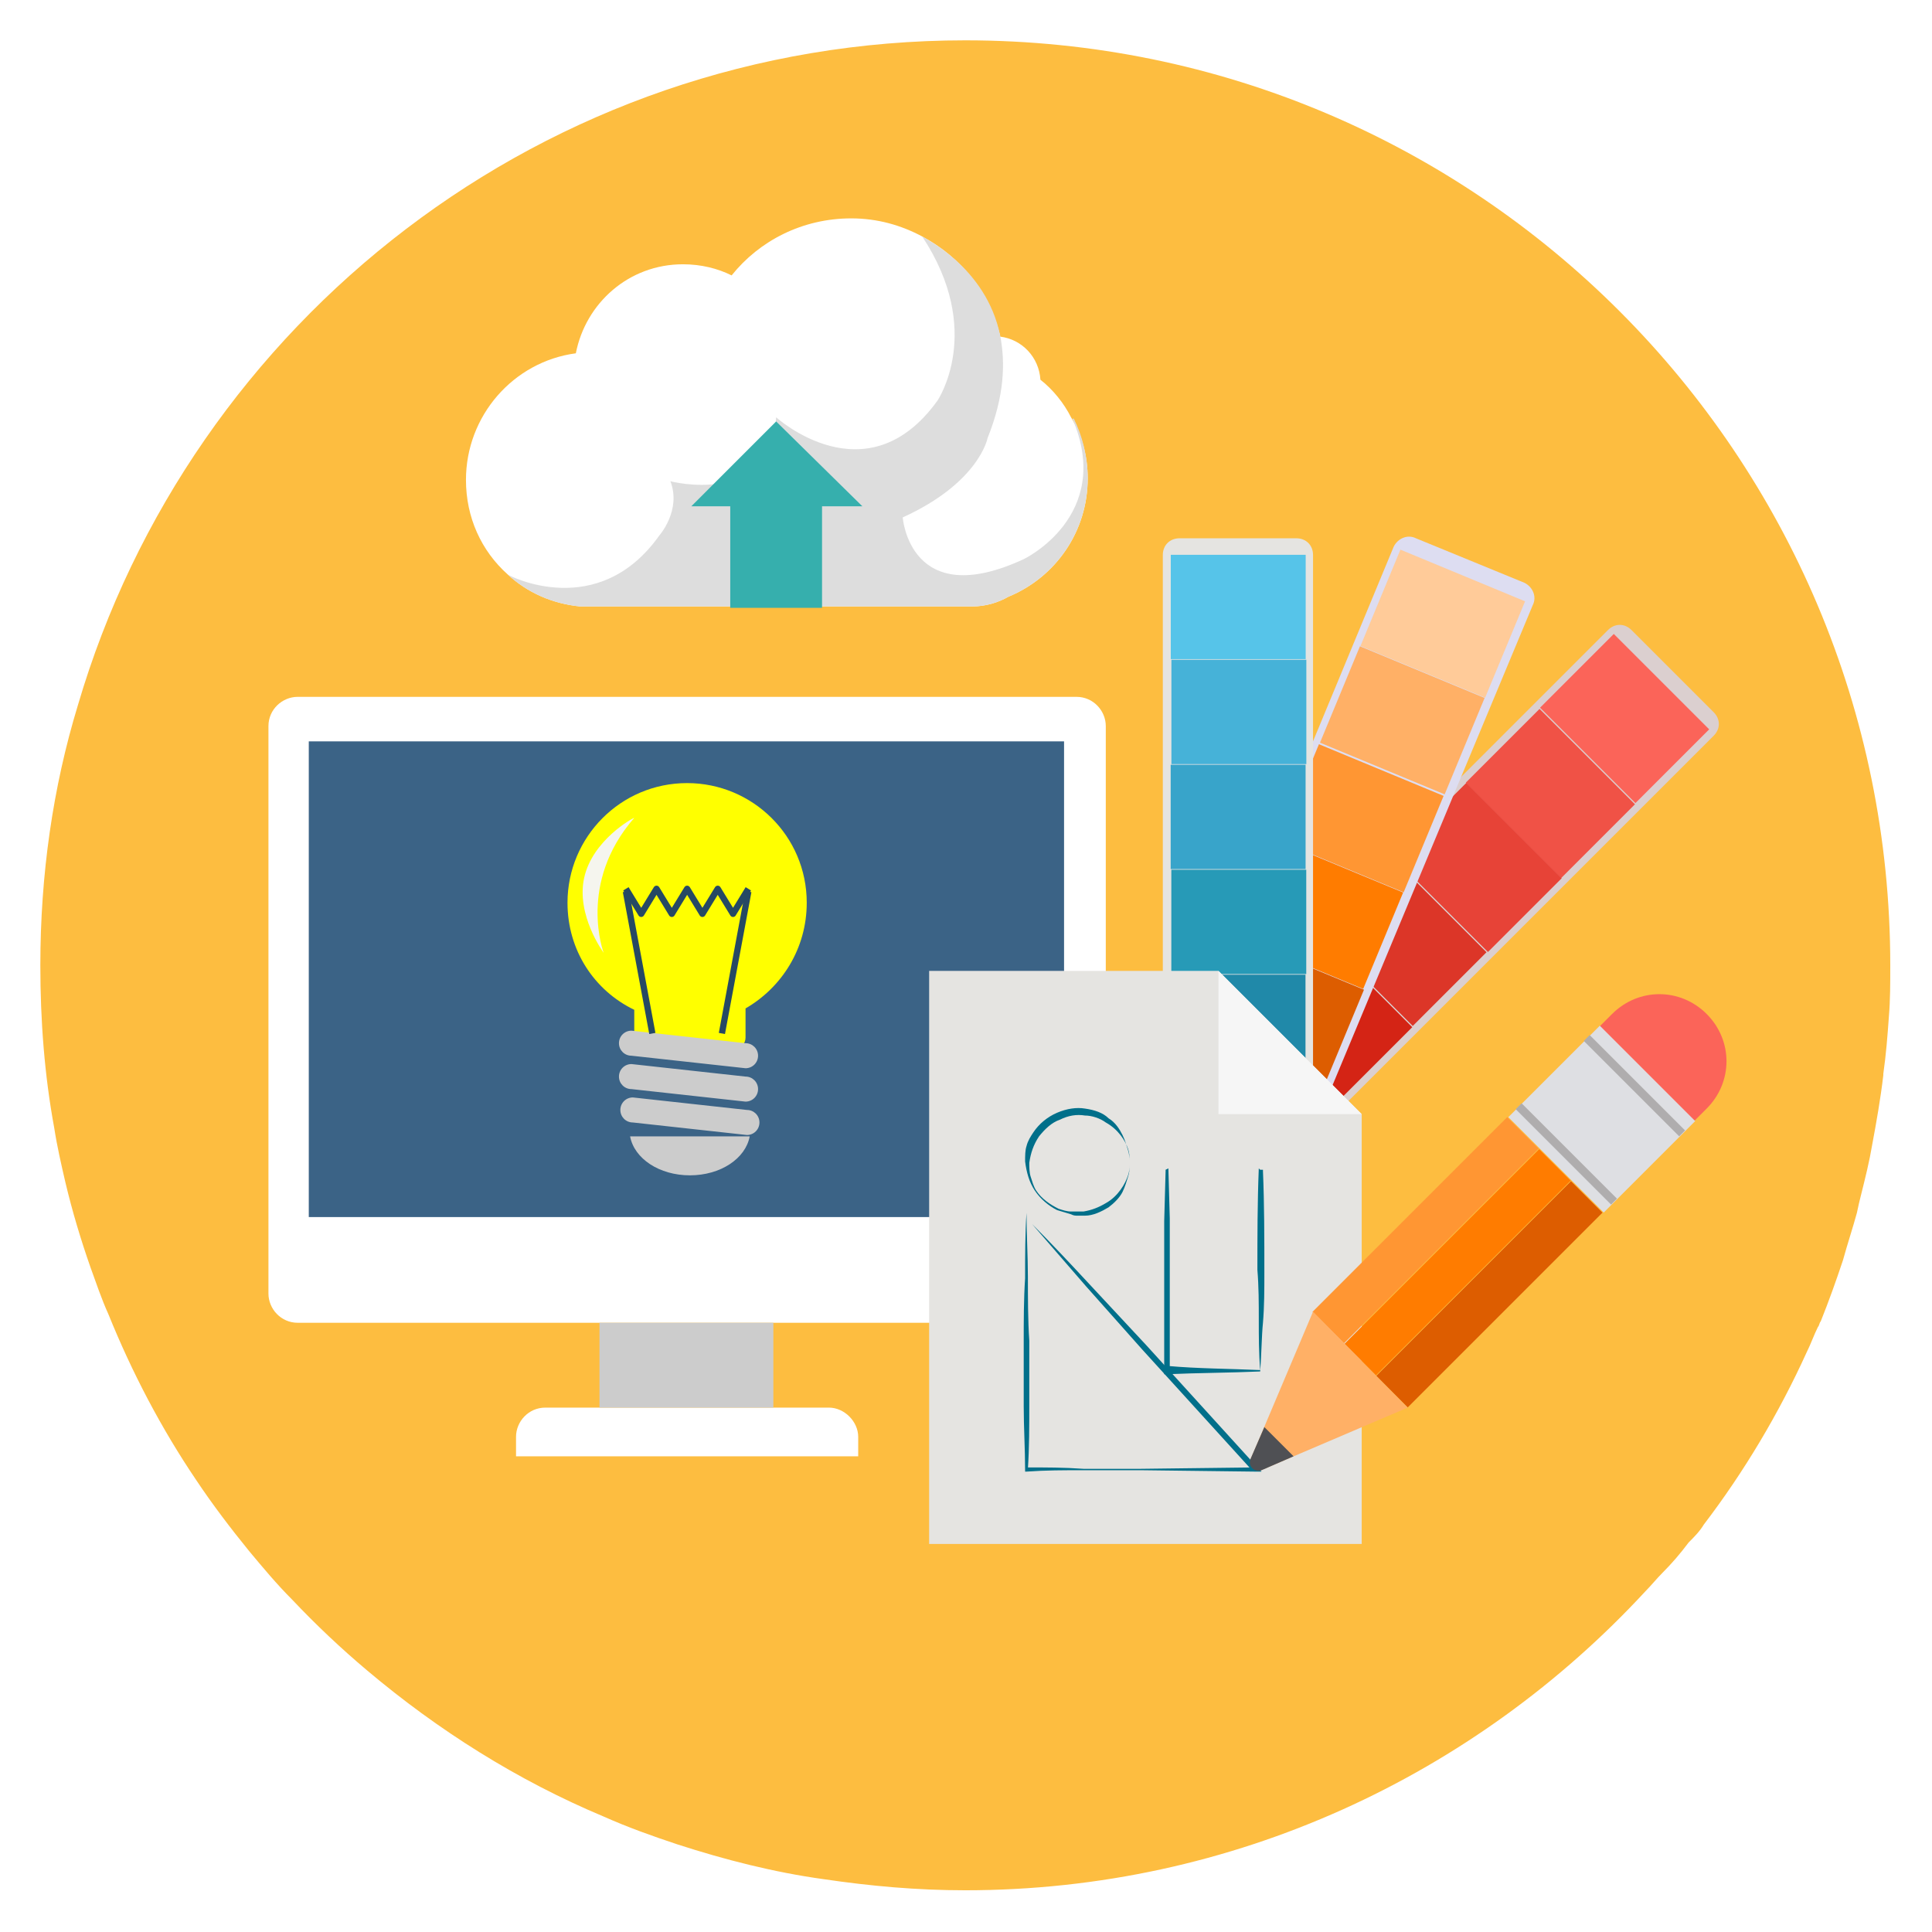 <?xml version="1.0" encoding="utf-8"?>
<!-- Generator: Adobe Illustrator 22.1.0, SVG Export Plug-In . SVG Version: 6.00 Build 0)  -->
<svg version="1.1" id="Layer_1" xmlns="http://www.w3.org/2000/svg" xmlns:xlink="http://www.w3.org/1999/xlink" x="0px" y="0px"
	 viewBox="0 0 138.9 138.9" style="enable-background:new 0 0 138.9 138.9;" xml:space="preserve">
<style type="text/css">
	.st0{fill:#F4F4E6;}
	.st1{fill:#FFFFFF;}
	.st2{fill:#F6BF9B;}
	.st3{fill:#ED917E;}
	.st4{fill:#E9686A;}
	.st5{fill:#FFF69A;}
	.st6{fill:#FFD782;}
	.st7{fill:#FDBD40;}
	.st8{fill:#E97424;}
	.st9{fill:#E1462B;}
	.st10{fill:#DA1C4B;}
	.st11{fill:#B11E48;}
	.st12{fill:#EB8CB3;}
	.st13{fill:#DB527D;}
	.st14{fill:#D9176C;}
	.st15{fill:#9B1E5A;}
	.st16{fill:#6F1D48;}
	.st17{fill:#DC93BF;}
	.st18{fill:#B459A1;}
	.st19{fill:#5E2C81;}
	.st20{fill:#C8D952;}
	.st21{fill:#8EC13F;}
	.st22{fill:#CEAC9A;}
	.st23{fill:#995F5B;}
	.st24{fill:#66342E;}
	.st25{fill:#301A12;}
	.st26{fill:#CFDFE8;}
	.st27{fill:#AABECE;}
	.st28{fill:#7D8D9C;}
	.st29{fill:#5A6470;}
	.st30{fill:#394D5C;}
	.st31{fill:#143441;}
	.st32{fill:#0D2436;}
	.st33{fill:#442155;}
	.st34{fill:#5F79BA;}
	.st35{fill:#87CEE9;}
	.st36{fill:#32B1CC;}
	.st37{fill:#2D75BB;}
	.st38{fill:#195C85;}
	.st39{fill:#7FCAC9;}
	.st40{fill:#36AFAD;}
	.st41{fill:#238892;}
	.st42{fill:#55B56A;}
	.st43{fill:#A7A7A6;}
	.st44{fill:#C4C4C4;}
	.st45{fill:#8B8B8B;}
	.st46{fill:#385C68;}
	.st47{fill:#254553;}
	.st48{fill:#EDEDED;}
	.st49{fill:#9F9F9F;}
	.st50{fill:#B22027;}
	.st51{fill:#96191E;}
	.st52{fill:#919191;}
	.st53{fill:#7A7A7A;}
	.st54{fill:#111E2B;}
	.st55{fill:#C0C0C0;}
	.st56{fill:#CCCCCC;}
	.st57{fill:#3B6386;}
	.st58{fill:#D0D2D3;}
	.st59{fill:#E6E6E6;}
	.st60{fill:#F2F2F2;}
	.st61{fill:#CFDFE8;stroke:#B3B3B3;stroke-width:0.5;stroke-miterlimit:10;}
	.st62{fill:#00A1CB;stroke:#FFFFFF;stroke-width:3;stroke-miterlimit:10;}
	.st63{fill:#647A8F;}
	.st64{fill:#D54C53;}
	.st65{fill:#EEA04E;}
	.st66{fill:#00A1CB;}
	.st67{fill:none;stroke:#E97424;stroke-width:7;stroke-miterlimit:10;}
	.st68{fill:#333333;}
	.st69{fill:#E3F1FC;}
	.st70{fill:#FCEE21;}
	.st71{fill:#455A64;}
	.st72{fill:#546E7A;}
	.st73{fill:#CED7DB;}
	.st74{fill:#EBEEF0;}
	.st75{fill:#25C5D9;}
	.st76{fill:#4DCFE1;}
	.st77{fill:#80DDE9;}
	.st78{fill:#AFBDC4;}
	.st79{opacity:0.15;fill:#8FA3AD;}
	.st80{fill:url(#);}
	.st81{fill:none;stroke:url(#);stroke-width:4.514;stroke-linecap:round;stroke-miterlimit:10;}
	.st82{fill:none;stroke:url(#);stroke-width:3.16;stroke-linecap:round;stroke-miterlimit:10;}
	.st83{fill:#0071BC;}
	.st84{fill:#8AA2B2;}
	.st85{fill:#686868;}
	.st86{fill:#E8E8E8;}
	.st87{fill:#BFBFBF;}
	.st88{fill:#808183;}
	.st89{fill:#D0D1D3;}
	.st90{fill:#272525;}
	.st91{fill:none;stroke:#FFFFFF;stroke-width:1.783;stroke-linecap:round;stroke-miterlimit:10;}
	.st92{fill:#4D4D4D;}
	.st93{fill:#171717;}
	.st94{fill:#E62E36;}
	.st95{fill:#C1272D;}
	.st96{fill:#A62127;}
	.st97{fill:#801A1E;}
	.st98{fill:#65A9A4;}
	.st99{fill:none;}
	.st100{fill:#FEBC27;}
	.st101{fill:#ED8F00;}
	.st102{clip-path:url(#SVGID_2_);}
	.st103{fill:#ED8F00;stroke:#ED8F00;stroke-width:6.612307e-02;stroke-miterlimit:10;}
	.st104{fill:#FEDB61;}
	.st105{filter:url(#Adobe_OpacityMaskFilter);}
	.st106{opacity:0.51;mask:url(#SVGID_3_);}
	.st107{fill:#F2974C;}
	.st108{clip-path:url(#SVGID_5_);}
	.st109{filter:url(#Adobe_OpacityMaskFilter_1_);}
	.st110{opacity:0.51;mask:url(#SVGID_6_);}
	.st111{clip-path:url(#SVGID_8_);}
	.st112{filter:url(#Adobe_OpacityMaskFilter_2_);}
	.st113{opacity:0.51;mask:url(#SVGID_9_);}
	.st114{clip-path:url(#SVGID_11_);}
	.st115{filter:url(#Adobe_OpacityMaskFilter_3_);}
	.st116{opacity:0.51;mask:url(#SVGID_12_);}
	.st117{clip-path:url(#SVGID_14_);}
	.st118{filter:url(#Adobe_OpacityMaskFilter_4_);}
	.st119{opacity:0.51;mask:url(#SVGID_15_);}
	.st120{clip-path:url(#SVGID_17_);}
	.st121{filter:url(#Adobe_OpacityMaskFilter_5_);}
	.st122{opacity:0.51;mask:url(#SVGID_18_);}
	.st123{clip-path:url(#SVGID_20_);}
	.st124{filter:url(#Adobe_OpacityMaskFilter_6_);}
	.st125{opacity:0.51;mask:url(#SVGID_21_);}
	.st126{clip-path:url(#SVGID_23_);}
	.st127{filter:url(#Adobe_OpacityMaskFilter_7_);}
	.st128{opacity:0.51;mask:url(#SVGID_24_);}
	.st129{clip-path:url(#SVGID_26_);}
	.st130{filter:url(#Adobe_OpacityMaskFilter_8_);}
	.st131{opacity:0.51;mask:url(#SVGID_27_);}
	.st132{fill:#DBCFCF;}
	.st133{fill:#FB6459;}
	.st134{fill:#F05246;}
	.st135{fill:#E74337;}
	.st136{fill:#DC3628;}
	.st137{fill:#D42415;}
	.st138{fill:#DDDDF1;}
	.st139{fill:#FFCB99;}
	.st140{fill:#FFB066;}
	.st141{fill:#FF9633;}
	.st142{fill:#FF7C00;}
	.st143{fill:#DD5D00;}
	.st144{fill:#E5E4E1;}
	.st145{fill:#56C4E9;}
	.st146{fill:#46B2D8;}
	.st147{fill:#38A4CA;}
	.st148{fill:#279AB7;}
	.st149{fill:#2089A9;}
	.st150{fill:#5A5A5A;}
	.st151{fill:#FFFF00;}
	.st152{fill:none;stroke:#264964;stroke-width:0.451;stroke-linejoin:round;stroke-miterlimit:10;}
	.st153{fill:#F5F5EE;}
	.st154{fill:#DDDDDD;}
	.st155{fill:#006F8A;}
	.st156{fill:#F6F6F6;}
	.st157{fill:#DEDFE3;}
	.st158{fill:#4F5054;}
	.st159{fill:#AFADAE;}
	.st160{clip-path:url(#SVGID_29_);}
	.st161{fill:#9E7949;}
	.st162{fill:#C79961;}
	.st163{fill:#DBB376;}
	.st164{fill:#DEBA85;}
	.st165{fill:#3C3C3B;}
	.st166{fill:#575756;}
	.st167{fill:#FFCB86;}
	.st168{fill:#C6C6C6;}
	.st169{fill:#3B3C3A;}
	.st170{fill:#D8D8D8;}
	.st171{fill:#898A89;}
	.st172{fill:#F25C21;}
	.st173{fill:#DA1D4A;}
	.st174{fill:#DCD5FE;}
	.st175{fill:#E6897A;}
	.st176{fill:#8A82BD;}
	.st177{fill:#0DA1C9;}
	.st178{fill:#A30D38;}
	.st179{fill:#104D7C;}
	.st180{fill:#F7931E;}
	.st181{fill:#4E87C3;}
	.st182{fill:#A2D7E7;}
	.st183{fill:#E6E7E9;}
	.st184{fill:#001739;}
	.st185{fill:#FEFFFA;}
	.st186{fill:#FBAE3A;}
	.st187{fill:#FEB954;}
	.st188{fill:#C0D3E2;}
	.st189{fill:#FCAF3B;}
	.st190{fill:#B8D4EC;}
	.st191{fill:none;stroke:url(#);stroke-width:0.897;stroke-miterlimit:10;}
	.st192{fill:#F2DDBF;}
	.st193{opacity:0.18;fill:url(#);}
	.st194{opacity:0.43;fill:url(#);}
	.st195{fill:none;stroke:#FEFFFA;stroke-width:2;stroke-miterlimit:10;}
	.st196{fill:none;stroke:#FBAE3A;stroke-width:2;stroke-miterlimit:10;}
	.st197{fill:none;stroke:#FEFFFA;stroke-width:2.264;stroke-miterlimit:10;}
	.st198{clip-path:url(#SVGID_31_);fill:#7D8D9C;}
	.st199{clip-path:url(#SVGID_31_);}
	.st200{fill:#C6D3FF;}
	.st201{fill:#B5BEFF;}
	.st202{fill:#6989FF;}
	.st203{fill:#D3D1D3;}
	.st204{fill:#020100;}
	.st205{fill:#FAAE00;}
	.st206{opacity:0.7;fill:#A3A5A8;}
	.st207{fill:#CED6D8;}
	.st208{fill:#382F2D;}
	.st209{fill:#AAAFB3;}
	.st210{fill:#A6B4B7;}
	.st211{fill:none;stroke:url(#);stroke-width:3.885;stroke-linecap:round;stroke-miterlimit:10;}
	.st212{fill:none;stroke:url(#);stroke-width:2.719;stroke-linecap:round;stroke-miterlimit:10;}
	.st213{fill:#C0D3E2;stroke:#999999;stroke-width:0.464;stroke-miterlimit:10;}
	.st214{clip-path:url(#SVGID_31_);fill:none;stroke:#CCCCCC;stroke-width:0.464;stroke-linecap:round;stroke-miterlimit:10;}
	.st215{clip-path:url(#SVGID_31_);fill:#394D5C;}
	.st216{fill-rule:evenodd;clip-rule:evenodd;fill:#333333;}
	.st217{fill-rule:evenodd;clip-rule:evenodd;fill:#5C5C5C;}
	.st218{fill-rule:evenodd;clip-rule:evenodd;fill:#B4B5B5;}
	.st219{fill-rule:evenodd;clip-rule:evenodd;fill:#3E3A39;}
	.st220{fill-rule:evenodd;clip-rule:evenodd;fill:#454545;}
	.st221{fill-rule:evenodd;clip-rule:evenodd;fill:#666666;}
	.st222{fill-rule:evenodd;clip-rule:evenodd;fill:#C8C9CA;}
	.st223{fill-rule:evenodd;clip-rule:evenodd;fill:#464444;}
	.st224{fill-rule:evenodd;clip-rule:evenodd;fill:#4A4A4A;}
	.st225{fill-rule:evenodd;clip-rule:evenodd;fill:#E6E7E8;}
	.st226{fill-rule:evenodd;clip-rule:evenodd;fill:#D0D2D3;}
	.st227{fill-rule:evenodd;clip-rule:evenodd;fill:#BBBDBF;}
	.st228{fill-rule:evenodd;clip-rule:evenodd;fill:#404041;}
	.st229{fill-rule:evenodd;clip-rule:evenodd;fill:#281E25;}
	.st230{fill-rule:evenodd;clip-rule:evenodd;fill:#58595B;}
	.st231{fill-rule:evenodd;clip-rule:evenodd;fill:#DAD8DD;}
	.st232{fill-rule:evenodd;clip-rule:evenodd;fill:#838189;}
	.st233{fill-rule:evenodd;clip-rule:evenodd;fill:#A6A8AB;}
	.st234{fill-rule:evenodd;clip-rule:evenodd;fill:#FFFFFF;}
	.st235{fill-rule:evenodd;clip-rule:evenodd;fill:#54A175;}
	.st236{fill-rule:evenodd;clip-rule:evenodd;fill:#F8A98E;}
	.st237{fill-rule:evenodd;clip-rule:evenodd;fill:#A37275;}
	.st238{fill-rule:evenodd;clip-rule:evenodd;fill:#F48366;}
	.st239{fill-rule:evenodd;clip-rule:evenodd;fill:#EC8166;}
	.st240{fill-rule:evenodd;clip-rule:evenodd;fill:#E47A5F;}
	.st241{fill:#C4EEF9;}
	.st242{clip-path:url(#SVGID_33_);}
	.st243{fill:#00506C;}
	.st244{fill:#E0E9EE;}
	.st245{fill:#008ACB;}
	.st246{fill:#3FC2D7;}
	.st247{fill:#799CAA;}
	.st248{fill:#7EDFD8;}
	.st249{fill:#D1AB86;}
	.st250{fill:#FFE2C2;}
	.st251{fill:#0C0A0A;}
	.st252{fill:#1D3D56;}
	.st253{fill:#ACDFDB;}
	.st254{fill:#423E47;}
	.st255{clip-path:url(#SVGID_35_);}
	.st256{fill:#40291A;}
	.st257{fill:#E9F0F0;}
	.st258{fill:#5B3C28;}
	.st259{fill:#7A5136;}
	.st260{fill:#6CC6C8;}
	.st261{fill:#B4D1D7;}
	.st262{fill:#004A6E;}
	.st263{fill:#FDB171;}
	.st264{fill:#F09C56;}
	.st265{fill:#1E2020;}
	.st266{fill:#003B5E;}
	.st267{fill:#713C1F;}
	.st268{fill:#D8E9ED;}
	.st269{fill:#00253B;}
	.st270{fill:#FE0000;}
	.st271{fill:#A7BABC;}
	.st272{fill:#FFDE3B;}
	.st273{fill:#2690A8;}
	.st274{clip-path:url(#SVGID_37_);}
	.st275{fill-rule:evenodd;clip-rule:evenodd;fill:#00454D;}
	.st276{fill-rule:evenodd;clip-rule:evenodd;fill:#F2F2F2;}
	.st277{fill-rule:evenodd;clip-rule:evenodd;fill:#F4C496;}
	.st278{fill-rule:evenodd;clip-rule:evenodd;fill:#FFBA00;}
	.st279{fill-rule:evenodd;clip-rule:evenodd;fill:#1A1A1A;}
	.st280{opacity:0.23;fill-rule:evenodd;clip-rule:evenodd;fill:#FFFFFF;}
	.st281{fill:#FFBF83;}
	.st282{fill:#9D5C4A;}
	.st283{opacity:0.44;}
	.st284{fill:url(#SVGID_38_);}
	.st285{fill:url(#SVGID_39_);}
	.st286{fill:url(#SVGID_40_);}
	.st287{fill:url(#SVGID_41_);}
	.st288{clip-path:url(#SVGID_43_);}
	.st289{fill:#0A333F;}
	.st290{fill:#703D18;}
	.st291{fill:#2C5871;}
	.st292{fill:#1D859B;}
	.st293{fill:none;stroke:#FEFFFA;stroke-width:1.716;stroke-miterlimit:10;}
	.st294{fill:#571E8D;}
	.st295{fill:#B98625;}
	.st296{fill:#BC82DB;}
	.st297{fill:#A570CD;}
	.st298{fill:#EDB12C;}
	.st299{fill:#6F8D1E;}
	.st300{fill:#063856;}
	.st301{fill:#B5DB82;}
	.st302{fill:#ACCD70;}
	.st303{fill:#C9901F;}
	.st304{opacity:0.84;fill:#C9901F;}
	.st305{fill:#F6DBA4;}
	.st306{opacity:0.84;fill:#104D7C;}
	.st307{fill:#B1A4F6;}
	.st308{fill:#C91F5D;}
	.st309{fill:#A01C3F;}
	.st310{opacity:0.84;fill:#D43D5D;}
	.st311{fill:#ED2C68;}
	.st312{fill:#F6A5A4;}
	.st313{fill:#1E8D85;}
	.st314{fill:#B92562;}
	.st315{fill:#82D0DB;}
	.st316{fill:#70CACD;}
	.st317{fill:#F2EDE2;}
	.st318{opacity:0.3;fill:#E2DBCC;}
	.st319{fill:#F9F5EA;}
	.st320{opacity:0.42;fill:#F2EDE2;}
	.st321{opacity:0.22;}
	.st322{fill:#E5D5B5;}
	.st323{fill:#F7EFDC;}
	.st324{opacity:0.36;}
	.st325{fill:#E2C38D;}
	.st326{fill:#EFBA5B;}
	.st327{fill:#E5A951;}
	.st328{opacity:0.39;fill:#F2C88C;}
	.st329{opacity:0.51;fill:#F2C88C;}
	.st330{opacity:0.52;fill:#F2C88C;}
	.st331{fill-rule:evenodd;clip-rule:evenodd;}
	.st332{fill:#4A4647;}
	.st333{fill:#D3D3D3;}
	.st334{fill:#CDE3C0;}
	.st335{fill-rule:evenodd;clip-rule:evenodd;fill:#4D4D4D;}
	.st336{fill:#C9C9C9;}
	.st337{fill:#969696;}
	.st338{fill:#CF5C55;}
	.st339{fill:#F0B64A;}
	.st340{fill:#8597B5;}
	.st341{fill:#EF7840;}
	.st342{fill:#615271;}
	.st343{fill:#511ECF;}
	.st344{fill:#654C45;}
	.st345{fill:none;stroke:#FEFFFA;stroke-width:1.485;stroke-miterlimit:10;}
	.st346{clip-path:url(#SVGID_45_);}
	.st347{fill:#754C24;}
	.st348{fill:#E4C093;}
	.st349{fill:#C59B6D;}
	.st350{fill:#5E5E5E;}
	.st351{fill:#322D2D;}
	.st352{fill:#9FD6ED;}
	.st353{fill:#8B6239;}
	.st354{opacity:0.3;fill:#F1F1F1;}
	.st355{fill:#A57C52;}
	.st356{fill:#1A1A1A;}
	.st357{fill:#71748C;}
	.st358{fill:#625380;}
	.st359{fill:#7B708B;}
	.st360{fill:#662D90;}
	.st361{fill:#C0272D;}
	.st362{fill:#F1F1F1;}
	.st363{fill:#CBCBCB;}
	.st364{fill:#493D47;}
	.st365{fill:#7B708A;}
	.st366{fill:#EC1C24;}
	.st367{fill:#42210B;}
	.st368{fill:#8BC53F;}
	.st369{fill:#E5E5E5;}
	.st370{clip-path:url(#SVGID_47_);fill:#F1D085;}
	.st371{clip-path:url(#SVGID_47_);fill:#D1B062;}
	.st372{opacity:0.5;fill:#B2B2B2;}
	.st373{clip-path:url(#SVGID_49_);fill:#F1F1F1;}
	.st374{clip-path:url(#SVGID_51_);}
	.st375{fill:none;stroke:url(#);stroke-width:3.184;stroke-linecap:round;stroke-miterlimit:10;}
	.st376{fill:none;stroke:url(#);stroke-width:2.405;stroke-linecap:round;stroke-miterlimit:10;}
	.st377{fill:none;stroke:url(#);stroke-width:1.683;stroke-linecap:round;stroke-miterlimit:10;}
	.st378{fill:none;stroke:url(#);stroke-width:0.673;stroke-miterlimit:10;}
</style>
<g>
	<g>
		<path class="st7" d="M135.9,69.4c0,1.3,0,2.5-0.1,3.7c-0.1,1.4-0.2,2.7-0.4,4.1c0,0,0,0.1,0,0.1c-0.2,1.7-0.5,3.4-0.8,5v0
			c-0.2,1.2-0.5,2.4-0.8,3.6c-0.1,0.4-0.2,0.8-0.3,1.3c-0.3,1.1-0.7,2.3-1,3.4c0,0,0,0,0,0c-0.5,1.5-1,2.9-1.6,4.4
			c-0.1,0.1-0.1,0.3-0.2,0.4c-0.3,0.6-0.5,1.2-0.8,1.8c-2,4.4-4.5,8.6-7.4,12.4c-0.3,0.5-0.7,0.9-1.1,1.3c-0.6,0.8-1.2,1.5-1.9,2.2
			c-0.4,0.4-0.8,0.9-1.2,1.3c-12.2,13.2-29.6,21.5-48.9,21.5c-3.5,0-6.8-0.3-10.2-0.8c-3.6-0.5-7.1-1.4-10.5-2.5
			c-1.8-0.6-3.5-1.2-5.3-2c-6.2-2.6-11.9-6.2-17-10.5c-1.9-1.6-3.7-3.3-5.4-5.1c-1.1-1.1-2.1-2.3-3.1-3.5c-1.3-1.6-2.6-3.3-3.8-5.1
			c-2.5-3.7-4.6-7.7-6.3-11.9c-0.5-1.1-0.9-2.3-1.3-3.4c-0.7-2-1.3-4-1.8-6.1c-0.3-1.3-0.6-2.6-0.8-3.9c-0.7-3.8-1-7.7-1-11.7
			c0-6.5,0.9-12.8,2.7-18.7C13.7,23.1,39.2,2.9,69.4,2.9C106.2,2.9,135.9,32.7,135.9,69.4z"/>
	</g>
	<g>
		<g>
			<path class="st132" d="M87,73.9l28.6-28.6c0.5-0.5,1.2-0.5,1.7,0l5.9,5.9c0.5,0.5,0.5,1.2,0,1.7L94.6,81.5
				c-0.5,0.5-1.2,0.5-1.7,0L87,75.6C86.5,75.1,86.5,74.3,87,73.9z"/>
			
				<rect x="113" y="46.9" transform="matrix(-0.707 0.707 -0.707 -0.707 235.93 5.703)" class="st133" width="7.5" height="9.7"/>
			
				<rect x="107.7" y="52.2" transform="matrix(-0.707 0.707 -0.707 -0.707 230.593 18.584)" class="st134" width="7.5" height="9.7"/>
			
				<rect x="102.3" y="57.5" transform="matrix(-0.707 0.707 -0.707 -0.707 225.257 31.467)" class="st135" width="7.5" height="9.7"/>
			
				<rect x="97" y="62.9" transform="matrix(-0.707 0.707 -0.707 -0.707 219.921 44.351)" class="st136" width="7.5" height="9.7"/>
			
				<rect x="91.7" y="68.2" transform="matrix(-0.707 0.707 -0.707 -0.707 214.584 57.233)" class="st137" width="7.5" height="9.7"/>
		</g>
		<g>
			<path class="st138" d="M84.7,76.7l15.5-37.4c0.3-0.6,1-0.9,1.6-0.6l7.8,3.2c0.6,0.3,0.9,1,0.6,1.6L94.6,80.9
				c-0.3,0.6-1,0.9-1.6,0.6l-7.8-3.2C84.7,78,84.4,77.3,84.7,76.7z"/>
			
				<rect x="99.9" y="40" transform="matrix(-0.383 0.924 -0.924 -0.383 184.866 -33.756)" class="st139" width="7.5" height="9.7"/>
			
				<rect x="97" y="47" transform="matrix(-0.383 0.924 -0.924 -0.383 187.314 -21.448)" class="st140" width="7.5" height="9.7"/>
			
				<rect x="94.2" y="54" transform="matrix(-0.383 0.924 -0.924 -0.383 189.762 -9.139)" class="st141" width="7.5" height="9.7"/>
			
				<rect x="91.3" y="61" transform="matrix(-0.383 0.924 -0.924 -0.383 192.21 3.168)" class="st142" width="7.5" height="9.7"/>
			
				<rect x="88.4" y="67.9" transform="matrix(-0.383 0.924 -0.924 -0.383 194.659 15.478)" class="st143" width="7.5" height="9.7"/>
		</g>
		<g>
			<path class="st144" d="M83.6,80.3V39.9c0-0.7,0.5-1.2,1.2-1.2h8.4c0.7,0,1.2,0.5,1.2,1.2v40.5c0,0.7-0.5,1.2-1.2,1.2h-8.4
				C84.2,81.5,83.6,81,83.6,80.3z"/>
			
				<rect x="85.3" y="38.8" transform="matrix(-1.836970e-16 1 -1 -1.836970e-16 132.672 -45.412)" class="st145" width="7.5" height="9.7"/>
			
				<rect x="85.3" y="46.3" transform="matrix(-1.836970e-16 1 -1 -1.836970e-16 140.218 -37.865)" class="st146" width="7.5" height="9.7"/>
			
				<rect x="85.3" y="53.9" transform="matrix(-1.836970e-16 1 -1 -1.836970e-16 147.765 -30.319)" class="st147" width="7.5" height="9.7"/>
			
				<rect x="85.3" y="61.4" transform="matrix(-1.836970e-16 1 -1 -1.836970e-16 155.312 -22.772)" class="st148" width="7.5" height="9.7"/>
			
				<rect x="85.3" y="69" transform="matrix(-1.836970e-16 1 -1 -1.836970e-16 162.858 -15.225)" class="st149" width="7.5" height="9.7"/>
		</g>
		<path class="st150" d="M93.1,81c-0.4,0-0.8-0.4-0.8-0.8c0-0.4,0.4-0.8,0.8-0.8s0.8,0.4,0.8,0.8C93.9,80.7,93.5,81,93.1,81z"/>
	</g>
	<g>
		<path class="st1" d="M77.4,95.1h-56c-1.2,0-2.1-1-2.1-2.1V52.2c0-1.2,1-2.1,2.1-2.1h56c1.2,0,2.1,1,2.1,2.1V93
			C79.5,94.2,78.6,95.1,77.4,95.1z"/>
		<path class="st1" d="M61.7,103.3v1.4H37.1v-1.4c0-1.1,0.9-2.1,2.1-2.1h20.4C60.7,101.2,61.7,102.2,61.7,103.3z"/>
		<rect x="43.1" y="95.1" class="st56" width="12.5" height="6.1"/>
		<rect x="22.2" y="53.3" class="st57" width="54.3" height="34.2"/>
		<g id="XMLID_644_">
			<path id="XMLID_1308_" class="st151" d="M58,64.9c0-4.8-3.9-8.6-8.6-8.6c-4.8,0-8.6,3.9-8.6,8.6c0,3.4,1.9,6.3,4.8,7.7v2
				c0,0.5,0.4,0.8,0.8,0.8h6.4c0.5,0,0.8-0.4,0.8-0.8v-2.1C56.2,71,58,68.2,58,64.9z"/>
			<g id="XMLID_1273_">
				<polyline class="st152" points="45,63.9 46.1,65.7 47.2,63.9 48.3,65.7 49.4,63.9 50.5,65.7 51.6,63.9 52.7,65.7 53.8,63.9 				
					"/>
			</g>
			<line id="XMLID_1318_" class="st152" x1="53.8" y1="64.1" x2="51.9" y2="74.3"/>
			<path id="XMLID_1280_" class="st153" d="M45.6,58.8c-0.1,0-3,1.6-3.6,4.3c-0.6,2.7,1.4,5.4,1.4,5.4S41.5,63.5,45.6,58.8z"/>
			<path id="XMLID_668_" class="st56" d="M45.3,81.7c0.3,1.6,2.1,2.8,4.3,2.8c2.2,0,4-1.2,4.3-2.8H45.3z"/>
			<g id="XMLID_1266_">
				<path id="XMLID_667_" class="st56" d="M54.6,80.7c0,0.5-0.4,0.9-0.9,0.9l-8.2-0.9c-0.5,0-0.9-0.4-0.9-0.9l0,0
					c0-0.5,0.4-0.9,0.9-0.9l8.2,0.9C54.2,79.8,54.6,80.2,54.6,80.7L54.6,80.7z"/>
				<path id="XMLID_659_" class="st56" d="M54.5,78.3c0,0.5-0.4,0.9-0.9,0.9l-8.2-0.9c-0.5,0-0.9-0.4-0.9-0.9l0,0
					c0-0.5,0.4-0.9,0.9-0.9l8.2,0.9C54.1,77.4,54.5,77.8,54.5,78.3L54.5,78.3z"/>
				<path id="XMLID_653_" class="st56" d="M54.5,75.9c0,0.5-0.4,0.9-0.9,0.9l-8.2-0.9c-0.5,0-0.9-0.4-0.9-0.9l0,0
					c0-0.5,0.4-0.9,0.9-0.9l8.2,0.9C54.1,75,54.5,75.4,54.5,75.9L54.5,75.9z"/>
			</g>
			<line id="XMLID_1315_" class="st152" x1="45" y1="64.1" x2="46.9" y2="74.3"/>
		</g>
	</g>
	<g>
		<g>
			<path class="st1" d="M78.2,34.4c0,3.8-2.3,7.1-5.7,8.5c-0.7,0.4-1.6,0.7-2.6,0.7H42.4c-0.2,0-0.5,0-0.7,0c-2-0.2-3.8-1-5.2-2.3
				c0,0,0,0,0,0c-1.9-1.7-3-4.1-3-6.8c0-4.6,3.4-8.5,7.9-9.1c0.7-3.6,3.8-6.4,7.7-6.4c1.3,0,2.5,0.3,3.5,0.8c2-2.5,5.1-4.1,8.6-4.1
				c1.9,0,3.6,0.5,5.1,1.3c0,0,0,0,0,0c0,0,0,0,0,0c2.8,1.5,4.8,4,5.6,7.1c0,0,0,0,0,0.1c1.6,0.2,2.8,1.5,2.9,3.1
				C75.7,28,76.5,29,77,30C77.8,31.3,78.2,32.8,78.2,34.4z"/>
			<path class="st154" d="M78.2,34.4c0,3.8-2.3,7.1-5.7,8.5c-0.7,0.4-1.6,0.7-2.6,0.7H42.4c-0.2,0-0.5,0-0.7,0c-2-0.2-3.8-1-5.2-2.3
				c0.1,0.1,6.5,3.4,10.9-2.8c0,0,1.6-1.8,0.8-3.9c0,0,7.2,1.9,7.6-4.6c0,0,6.5,5.9,11.6-1.2c0,0,3.4-5-1.1-11.8c0,0,0,0,0,0
				c0.1,0.1,4.6,2.2,5.6,7.1c0.4,2,0.3,4.4-0.9,7.4c0,0-0.6,3.2-6.1,5.7c0,0,0.5,6.8,8.7,3c0,0,6.5-3.1,3.5-10.1l0.1,0
				C77.8,31.3,78.2,32.8,78.2,34.4z"/>
		</g>
		<rect x="52.5" y="35.9" class="st40" width="6.6" height="7.8"/>
		<polygon class="st40" points="62,36.4 49.7,36.4 55.8,30.3 		"/>
	</g>
	<g>
		<g>
			<polygon class="st144" points="66.8,111 97.9,111 97.9,80.1 87.6,69.8 66.8,69.8 			"/>
			<path class="st155" d="M73.8,87.2c0,1.5,0.1,3.1,0.1,4.6c0,1.5,0,3.1,0.1,4.6c0,1.5,0,3.1,0,4.6c0,1.5,0,3.1-0.1,4.6l-0.1-0.1
				c1.4,0,2.7,0,4.1,0.1c1.4,0,2.7,0,4.1,0l8.2-0.1l-0.1,0.3l-4-4.4l-4-4.4l-4-4.5c-1.3-1.5-2.6-3-3.9-4.5c0,0,0,0,0,0c0,0,0,0,0,0
				c1.4,1.4,2.8,2.9,4.1,4.3l4.1,4.4l4,4.4l4,4.4l0.3,0.3l-0.5,0l-8.2-0.1c-1.4,0-2.7,0-4.1,0c-1.4,0-2.7,0-4.1,0.1l-0.1,0l0-0.1
				c0-1.5-0.1-3.1-0.1-4.6c0-1.5,0-3.1,0-4.6c0-1.5,0-3.1,0.1-4.6C73.7,90.2,73.7,88.7,73.8,87.2C73.7,87.2,73.8,87.2,73.8,87.2
				C73.8,87.2,73.8,87.2,73.8,87.2z"/>
			<path class="st155" d="M81.2,83.6c0,0,0,0.1,0,0.3c0,0.2,0,0.4-0.1,0.7c-0.1,0.3-0.2,0.7-0.4,1.1c-0.2,0.4-0.6,0.8-1,1.1
				c-0.5,0.3-1.1,0.6-1.7,0.6c-0.2,0-0.3,0-0.5,0c-0.2,0-0.3,0-0.5-0.1c-0.3-0.1-0.7-0.2-1-0.3c-0.6-0.3-1.2-0.8-1.6-1.4
				c-0.4-0.6-0.6-1.3-0.7-2.1c0-0.4,0-0.8,0.1-1.1c0.1-0.4,0.3-0.7,0.5-1c0.4-0.6,1-1.1,1.7-1.4c0.7-0.3,1.4-0.4,2-0.3
				c0.7,0.1,1.3,0.3,1.7,0.7c0.5,0.3,0.8,0.8,1,1.2c0.2,0.4,0.3,0.8,0.4,1.1c0.1,0.3,0.1,0.6,0.1,0.7C81.2,83.5,81.2,83.6,81.2,83.6
				z M81.2,83.6c0,0,0-0.1,0-0.3c0-0.2,0-0.4-0.1-0.7c-0.2-0.6-0.7-1.4-1.6-1.9c-0.4-0.3-1-0.5-1.5-0.5c-0.6-0.1-1.2,0-1.8,0.3
				c-0.6,0.2-1.1,0.7-1.5,1.2c-0.4,0.6-0.6,1.2-0.7,1.9c0,0.3,0,0.7,0.1,1c0.1,0.3,0.2,0.7,0.4,1c0.4,0.6,1,1,1.6,1.3
				c0.3,0.1,0.6,0.2,0.9,0.2c0.1,0,0.3,0,0.5,0c0.1,0,0.3,0,0.4,0c0.6-0.1,1.1-0.3,1.6-0.6c0.9-0.5,1.4-1.4,1.6-2
				c0.1-0.3,0.1-0.5,0.1-0.7C81.2,83.6,81.2,83.6,81.2,83.6z"/>
			<polygon class="st156" points="87.6,80.1 87.6,69.8 97.9,80.1 			"/>
			<path class="st155" d="M90.6,98.6c-2.2,0.1-4.5,0.1-6.7,0.2l-0.2,0l0-0.2c0-1.2,0-2.4,0-3.6c0-1.2,0-2.4,0-3.6l0-3.6l0.1-3.6
				l0-0.1l0.1,0c1.1,0,2.2,0,3.4,0c1.1,0,2.2,0,3.4,0l0.1,0l0,0.1c0.1,2.4,0.1,4.8,0.1,7.3c0,1.2,0,2.4-0.1,3.6
				C90.7,96.1,90.7,97.3,90.6,98.6L90.6,98.6L90.6,98.6z M90.6,98.5c-0.1-1.2-0.1-2.4-0.1-3.6c0-1.2,0-2.4-0.1-3.6
				c0-2.4,0-4.8,0.1-7.3l0.1,0.1c-1.1,0-2.2,0-3.4,0c-1.1,0-2.2,0-3.4,0L84,84l0.1,3.6l0,3.6c0,1.2,0,2.4,0,3.6c0,1.2,0,2.4,0,3.6
				l-0.2-0.2C86.1,98.4,88.4,98.4,90.6,98.5z"/>
		</g>
		<g>
			
				<rect x="100.9" y="78.6" transform="matrix(0.707 0.707 -0.707 0.707 92.594 -46.59)" class="st141" width="3.2" height="19.8"/>
			
				<rect x="103.2" y="80.9" transform="matrix(0.707 0.707 -0.707 0.707 94.892 -47.54)" class="st142" width="3.2" height="19.8"/>
			
				<rect x="105.5" y="83.2" transform="matrix(0.707 0.707 -0.707 0.707 97.18 -48.49)" class="st143" width="3.2" height="19.8"/>
			<path class="st133" d="M112.5,83.1L112.5,83.1c-1.9-1.9-1.9-4.9,0-6.8l3.4-3.4c1.9-1.9,4.9-1.9,6.8,0l0,0c1.9,1.9,1.9,4.9,0,6.8
				l-3.4,3.4C117.4,85,114.3,85,112.5,83.1z"/>
			
				<rect x="110.3" y="75.8" transform="matrix(0.707 0.707 -0.707 0.707 90.626 -57.832)" class="st157" width="9.7" height="9.3"/>
			<path class="st140" d="M94.4,94.3L90,104.7c-0.3,0.6,0.3,1.2,0.9,0.9l10.3-4.4L94.4,94.3z"/>
			<path class="st158" d="M90.9,102.6l2.1,2.1l-2.3,1c-0.5,0.2-1-0.3-0.8-0.8L90.9,102.6z"/>
			
				<rect x="112.7" y="77.8" transform="matrix(0.707 0.707 -0.707 0.707 89.616 -60.27)" class="st159" width="9.7" height="0.6"/>
			
				<rect x="107.8" y="82.7" transform="matrix(0.707 0.707 -0.707 0.707 91.648 -55.364)" class="st159" width="9.7" height="0.6"/>
		</g>
	</g>
</g>
</svg>
